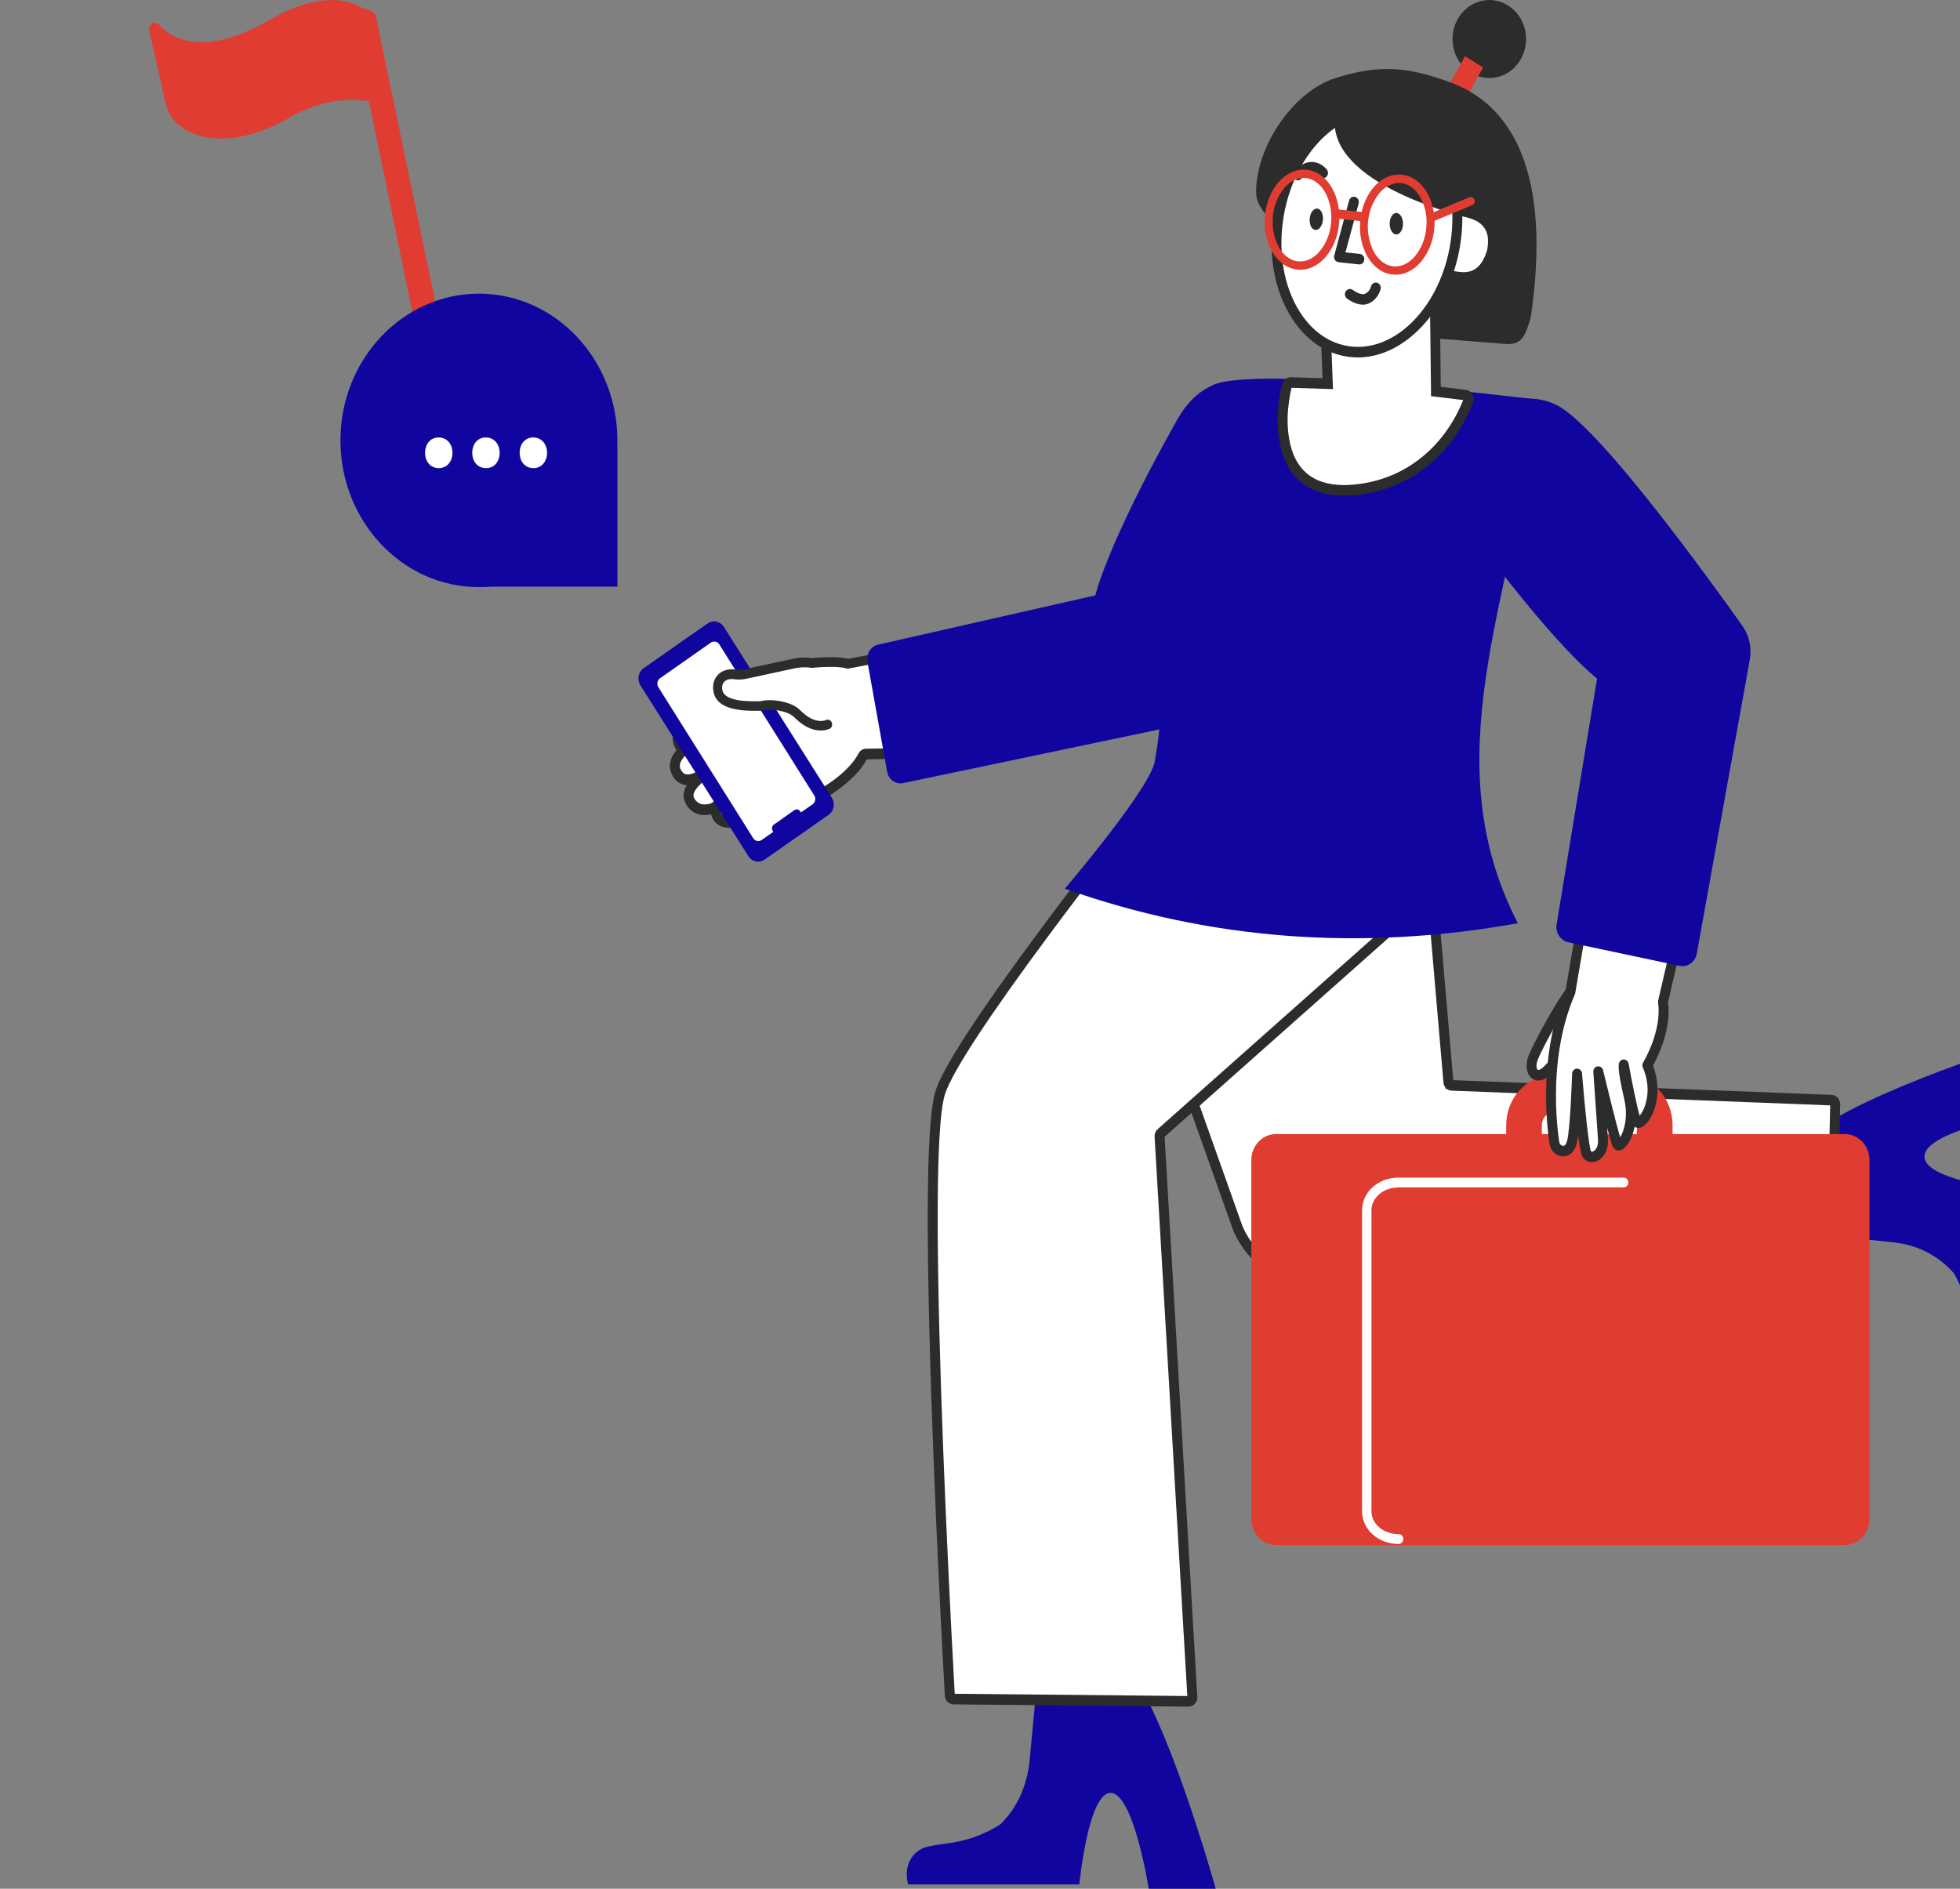 <svg width="83" height="80" viewBox="0 0 83 80" fill="none" xmlns="http://www.w3.org/2000/svg">
<rect x="0" y="0" width="83" height="80" fill="#808080" stroke="none"/>
<g clip-path="url(#clip0_9078_146586)">
<path fill-rule="evenodd" clip-rule="evenodd" d="M62.791 3.279C62.488 3.222 62.209 3.07 61.987 2.844C61.766 2.618 61.612 2.327 61.546 2.009C61.48 1.69 61.505 1.358 61.616 1.054C61.728 0.75 61.922 0.488 62.173 0.301C62.425 0.114 62.723 0.01 63.031 0.002C63.338 -0.006 63.64 0.083 63.9 0.258C64.16 0.432 64.365 0.684 64.49 0.982C64.615 1.28 64.654 1.61 64.603 1.931C64.568 2.147 64.494 2.353 64.384 2.537C64.274 2.722 64.13 2.881 63.962 3.007C63.794 3.132 63.603 3.221 63.402 3.267C63.201 3.314 62.993 3.318 62.791 3.279V3.279Z" fill="#2C2C2C"/>
<path fill-rule="evenodd" clip-rule="evenodd" d="M76.643 52.25L80.188 52.623C81.197 52.73 82.105 53.189 82.754 53.947C83.552 55.377 83.473 56.434 83.642 57.213C83.792 57.929 84.451 58.302 85.15 58.08V50.392C85.15 50.392 81.426 49.987 81.495 48.962C81.565 47.937 85.32 47.275 85.32 47.275V44.265C85.32 44.265 77.941 46.582 76.364 48.386C74.796 50.19 76.643 52.25 76.643 52.25Z" fill="#10069F"/>
<path fill-rule="evenodd" clip-rule="evenodd" d="M43.955 70.796L43.602 74.556C43.502 75.626 43.069 76.59 42.355 77.278C41.006 78.126 40.01 78.04 39.275 78.221C38.601 78.38 38.249 79.079 38.458 79.819H45.706C45.706 79.819 46.088 75.869 47.054 75.944C48.02 76.018 48.645 80 48.645 80H51.482C51.482 80 49.299 72.173 47.598 70.499C45.897 68.836 43.955 70.796 43.955 70.796Z" fill="#10069F"/>
<path fill-rule="evenodd" clip-rule="evenodd" d="M47.003 36.655L52.569 51.975C52.846 52.607 53.289 53.14 53.844 53.511C54.399 53.883 55.044 54.076 55.7 54.069L77.286 58.634L77.559 46.761L61.205 46.125L59.907 31.054L47.003 36.655Z" fill="white"/>
<path d="M46.724 36.161C46.757 36.11 46.8 36.068 46.851 36.038C46.902 36.008 46.959 35.992 47.017 35.989L59.879 30.673L59.891 30.668H59.904C59.996 30.667 60.086 30.703 60.154 30.769C60.222 30.835 60.265 30.926 60.273 31.023L61.541 45.753L77.569 46.376C77.663 46.38 77.751 46.421 77.818 46.491C77.884 46.561 77.922 46.655 77.926 46.754V46.775L77.653 58.648C77.65 58.75 77.61 58.846 77.541 58.917C77.472 58.988 77.38 59.028 77.284 59.028C77.259 59.029 77.234 59.026 77.21 59.02L55.661 54.464H55.607C54.903 54.453 54.217 54.235 53.624 53.833C53.032 53.431 52.557 52.862 52.253 52.189L52.223 52.117L46.687 36.521C46.665 36.462 46.657 36.399 46.663 36.336C46.67 36.273 46.691 36.214 46.724 36.161V36.161ZM77.234 58.569L77.503 46.82L61.466 46.196C61.38 46.193 61.298 46.157 61.236 46.094C61.173 46.032 61.134 45.947 61.126 45.856L59.86 31.16L47.162 36.41C47.144 36.418 47.125 36.423 47.106 36.428L52.62 51.952L52.637 51.989C52.907 52.586 53.328 53.092 53.854 53.449C54.379 53.806 54.989 54.001 55.613 54.011H55.671C55.693 54.011 55.716 54.014 55.739 54.018L77.234 58.569Z" fill="#2C2C2C"/>
<path fill-rule="evenodd" clip-rule="evenodd" d="M50.162 32.084C50.162 32.084 40.884 43.65 39.978 46.297C39.072 48.945 40.381 71.801 40.381 71.801L50.334 71.897L48.931 47.983L62.56 35.877L50.162 32.084Z" fill="white"/>
<path d="M39.631 46.164C39.985 45.129 41.469 42.857 44.175 39.216L44.745 38.453C45.808 37.036 46.996 35.493 48.276 33.859L48.432 33.659C48.614 33.429 48.788 33.207 48.956 32.994L49.88 31.831C49.927 31.773 49.988 31.732 50.057 31.71C50.125 31.688 50.198 31.688 50.266 31.708L62.665 35.5C62.729 35.519 62.787 35.557 62.832 35.608C62.878 35.66 62.91 35.724 62.923 35.793C62.938 35.862 62.933 35.934 62.912 36C62.89 36.067 62.852 36.127 62.801 36.172L49.317 48.151L50.702 71.874C50.705 71.925 50.699 71.976 50.683 72.025C50.667 72.074 50.642 72.118 50.609 72.156C50.577 72.196 50.537 72.228 50.492 72.25C50.447 72.272 50.399 72.285 50.349 72.287H50.33L40.377 72.191C40.284 72.191 40.194 72.152 40.126 72.084C40.058 72.016 40.017 71.924 40.011 71.825L39.914 70.048L39.862 69.029C39.786 67.546 39.715 66.045 39.649 64.567L39.612 63.694C39.549 62.218 39.494 60.8 39.449 59.478L39.431 58.939C39.188 51.45 39.252 47.272 39.631 46.164ZM48.893 48.143C48.89 48.084 48.9 48.026 48.922 47.972C48.944 47.918 48.977 47.87 49.019 47.832L62.451 35.902L50.181 32.148L49.279 33.282L48.756 33.946L48.599 34.145C47.322 35.775 46.136 37.318 45.075 38.731L44.506 39.493C41.867 43.046 40.361 45.342 40.027 46.317C39.672 47.353 39.614 51.594 39.853 58.922L39.872 59.461C39.917 60.786 39.971 62.205 40.034 63.672L40.072 64.545C40.136 66.013 40.208 67.513 40.284 69.004L40.429 71.743L50.279 71.838L48.893 48.143Z" fill="#2C2C2C"/>
<path d="M36.082 28.084L37.683 27.803L38.272 31.991L36.553 31.9L35.66 33.068L32.633 34.96L30.595 34.792L30.294 34.281L29.424 34.246L29.143 33.635L29.464 32.933L28.795 32.912L28.588 32.14L32.283 29.929L30.595 29.69L30.391 28.973L30.777 28.588L33.899 28.066L36.082 28.084Z" fill="white"/>
<path d="M28.594 31.841C28.61 31.818 28.628 31.797 28.646 31.775C28.589 31.692 28.546 31.599 28.517 31.5L28.512 31.477C28.402 31.043 28.598 30.61 29.022 30.347C29.027 30.347 29.558 30.02 31.425 29.019C31.475 28.992 31.532 28.988 31.585 29.006C31.625 29.02 31.66 29.046 31.686 29.081C31.711 29.115 31.727 29.157 31.73 29.202C31.733 29.246 31.724 29.29 31.703 29.328C31.683 29.367 31.652 29.398 31.615 29.418C29.79 30.396 29.238 30.731 29.232 30.734C28.98 30.89 28.859 31.13 28.917 31.36L28.921 31.376C28.948 31.466 28.999 31.545 29.07 31.603L29.268 31.765L29.051 31.975C29.004 32.02 28.96 32.068 28.919 32.119C28.768 32.316 28.748 32.485 28.857 32.648C28.932 32.76 29.087 32.994 29.825 32.504C29.835 32.497 29.847 32.491 29.86 32.487L30.876 31.803L31.116 31.64L31.35 31.474C31.633 31.279 31.896 31.053 32.136 30.801L32.463 30.151V29.821L32.867 29.616L32.852 30.266L32.468 31.072L32.374 31.182C32.13 31.428 31.866 31.65 31.585 31.846L31.49 31.915L30.524 32.565L30.252 32.751L30.016 32.917L29.888 33.015L29.684 33.194L29.649 33.227L29.61 33.266C29.27 33.618 29.366 33.766 29.424 33.854L29.433 33.868C29.48 33.935 29.542 33.989 29.613 34.025C29.684 34.061 29.763 34.078 29.841 34.074C29.91 34.073 29.979 34.064 30.046 34.046L30.071 34.038C30.081 34.036 30.091 34.034 30.102 34.033C30.223 33.961 30.747 33.607 31.795 32.618C31.837 32.579 31.892 32.559 31.948 32.562C32.004 32.566 32.056 32.593 32.093 32.637C32.13 32.681 32.149 32.739 32.146 32.798C32.143 32.857 32.118 32.912 32.078 32.952C31.261 33.723 30.753 34.116 30.502 34.294C30.506 34.309 30.51 34.324 30.512 34.34L30.515 34.36C30.539 34.499 30.628 34.582 30.777 34.607H30.8C30.982 34.63 31.227 34.568 31.489 34.428L31.505 34.42C31.546 34.398 31.592 34.384 31.639 34.381C31.685 34.377 31.732 34.384 31.776 34.4C31.821 34.416 31.862 34.441 31.897 34.474C31.932 34.506 31.96 34.546 31.981 34.591L31.986 34.603C32 34.631 32.016 34.657 32.035 34.68C32.076 34.73 32.127 34.77 32.184 34.797C32.241 34.823 32.303 34.836 32.365 34.834C32.491 34.831 32.613 34.789 32.716 34.714L33.642 34.072L33.875 33.914L34.131 33.745L34.205 33.7L34.226 33.689L34.272 33.666C35.27 33.17 36.032 32.527 36.363 31.904C36.394 31.847 36.438 31.799 36.49 31.766C36.544 31.732 36.604 31.714 36.666 31.713L37.908 31.694H38.256L38.263 31.758C38.269 31.804 38.265 31.851 38.253 31.895C38.24 31.94 38.22 31.981 38.192 32.017C38.163 32.053 38.128 32.083 38.088 32.105C38.049 32.127 38.005 32.14 37.96 32.143L36.711 32.163C36.328 32.854 35.508 33.549 34.451 34.075L34.408 34.096L33.402 34.773L32.948 35.09C32.776 35.214 32.573 35.282 32.365 35.285C32.242 35.287 32.119 35.26 32.007 35.206C31.894 35.153 31.794 35.073 31.714 34.974C31.684 34.936 31.657 34.896 31.634 34.854C31.308 35.02 31.009 35.088 30.749 35.054H30.721C30.408 35.002 30.183 34.794 30.113 34.493C29.694 34.591 29.318 34.457 29.096 34.136L29.083 34.116C28.905 33.845 28.905 33.556 29.083 33.257C28.97 33.251 28.859 33.217 28.761 33.158C28.663 33.098 28.579 33.014 28.517 32.913C28.294 32.576 28.322 32.197 28.594 31.841Z" fill="#2C2C2C"/>
<path fill-rule="evenodd" clip-rule="evenodd" d="M27.257 28.302L29.96 26.409C30.07 26.331 30.205 26.303 30.335 26.33C30.465 26.357 30.58 26.437 30.654 26.554L35.224 33.784C35.26 33.842 35.286 33.906 35.299 33.974C35.312 34.041 35.312 34.111 35.299 34.179C35.286 34.247 35.261 34.312 35.225 34.369C35.189 34.427 35.142 34.476 35.088 34.514L32.384 36.407C32.274 36.484 32.139 36.513 32.009 36.486C31.879 36.459 31.764 36.379 31.69 36.262L27.12 29.032C27.084 28.974 27.058 28.91 27.045 28.842C27.032 28.774 27.032 28.704 27.045 28.637C27.057 28.569 27.083 28.504 27.119 28.447C27.155 28.389 27.202 28.34 27.257 28.302V28.302Z" fill="#10069F"/>
<path fill-rule="evenodd" clip-rule="evenodd" d="M34.483 33.697L34.488 33.703C34.522 33.764 34.532 33.837 34.516 33.906C34.501 33.974 34.461 34.034 34.405 34.072L33.915 34.413L33.886 34.368C33.86 34.326 33.819 34.297 33.772 34.288C33.726 34.278 33.677 34.288 33.638 34.316L32.77 34.929L32.765 34.932C32.727 34.961 32.701 35.003 32.693 35.051C32.684 35.099 32.693 35.148 32.718 35.189L32.747 35.235L32.258 35.576C32.203 35.617 32.136 35.634 32.069 35.622C32.003 35.611 31.944 35.573 31.904 35.516L27.876 29.101C27.839 29.04 27.827 28.966 27.842 28.896C27.857 28.826 27.897 28.764 27.955 28.726L30.098 27.222C30.155 27.181 30.225 27.165 30.293 27.179C30.36 27.192 30.421 27.234 30.46 27.294L34.483 33.697Z" fill="white"/>
<path d="M35.89 28.15C36.622 27.991 38.01 27.771 38.129 27.729L37.863 30.215L34.523 30.743L33.321 29.939L32.203 29.905L30.668 29.73L30.39 29.116L30.591 28.629L33.836 28.023L35.89 28.15Z" fill="white"/>
<path d="M30.37 28.618C30.551 28.402 30.841 28.311 31.161 28.365L31.223 28.372C31.333 28.378 31.444 28.368 31.551 28.342L33.532 27.915C33.806 27.847 34.091 27.834 34.37 27.876C35.373 27.784 35.789 27.869 35.913 27.906L37.046 27.693C37.156 27.672 37.269 27.699 37.361 27.766C37.453 27.834 37.516 27.938 37.535 28.054C37.54 28.081 37.54 28.108 37.535 28.134C37.53 28.161 37.52 28.186 37.506 28.208C37.491 28.231 37.473 28.25 37.451 28.264C37.43 28.279 37.406 28.289 37.381 28.294C37.356 28.299 37.33 28.298 37.306 28.292C37.281 28.286 37.257 28.275 37.236 28.26C37.216 28.244 37.198 28.224 37.184 28.201C37.171 28.179 37.162 28.153 37.158 28.127C37.155 28.116 37.15 28.107 37.141 28.101C37.133 28.096 37.123 28.093 37.113 28.095L35.937 28.317C35.911 28.322 35.886 28.322 35.86 28.317L35.843 28.313C35.835 28.311 35.827 28.308 35.819 28.305C35.816 28.305 35.466 28.186 34.376 28.288C34.355 28.289 34.334 28.288 34.313 28.282C34.313 28.282 34.056 28.221 33.608 28.318L31.634 28.743C31.487 28.778 31.337 28.791 31.186 28.781L31.108 28.772C30.913 28.739 30.747 28.783 30.654 28.893C30.616 28.945 30.591 29.005 30.582 29.069C30.572 29.134 30.578 29.2 30.598 29.261C30.68 29.573 31.199 29.726 32.105 29.702H32.186L32.307 29.679C32.404 29.663 32.501 29.656 32.599 29.656C32.919 29.656 33.552 29.745 33.881 30.08L33.908 30.106C34.203 30.394 34.489 30.539 34.758 30.539H34.773C34.824 30.538 34.875 30.531 34.924 30.518C34.944 30.513 34.962 30.505 34.98 30.496C35.024 30.478 35.073 30.478 35.117 30.497C35.162 30.515 35.198 30.549 35.219 30.594C35.241 30.639 35.246 30.691 35.234 30.739C35.221 30.788 35.193 30.83 35.153 30.857C35.112 30.879 35.069 30.895 35.025 30.908C34.945 30.931 34.862 30.943 34.779 30.943H34.762C34.394 30.943 34.02 30.761 33.651 30.4L33.622 30.371C33.418 30.168 32.946 30.059 32.601 30.059C32.525 30.059 32.449 30.064 32.374 30.075C32.321 30.089 32.266 30.099 32.212 30.105H32.109C30.98 30.134 30.366 29.892 30.229 29.365C30.156 29.081 30.206 28.816 30.37 28.618Z" fill="#2C2C2C"/>
<path fill-rule="evenodd" clip-rule="evenodd" d="M36.736 28.041L37.565 32.678C37.578 32.757 37.606 32.833 37.646 32.9C37.687 32.968 37.739 33.026 37.801 33.072C37.863 33.118 37.933 33.151 38.007 33.168C38.08 33.185 38.157 33.187 38.231 33.173L49.307 30.852C49.532 30.808 49.745 30.713 49.932 30.575C50.12 30.437 50.278 30.259 50.397 30.052C51.563 28.03 55.026 21.893 55.33 19.779C55.707 17.224 51.843 14.219 49.835 17.804C46.85 23.117 46.384 25.217 46.384 25.217L37.225 27.296C37.146 27.308 37.069 27.338 37.001 27.383C36.933 27.427 36.874 27.486 36.829 27.556C36.783 27.626 36.751 27.705 36.735 27.788C36.719 27.872 36.719 27.957 36.736 28.041V28.041Z" fill="#10069F"/>
<path fill-rule="evenodd" clip-rule="evenodd" d="M45.092 37.643C45.092 37.643 48.914 33.157 48.914 32.151C50.021 26.485 46.774 19.381 51.327 16.333C52.935 15.418 65.228 16.938 65.228 16.938C63.951 25.53 60.696 32.138 64.275 39.105C57.623 40.3 51.228 39.813 45.092 37.643Z" fill="#10069F"/>
<path fill-rule="evenodd" clip-rule="evenodd" d="M54.038 48.035H63.783V47.651C63.784 47.372 63.837 47.095 63.939 46.838C64.041 46.58 64.189 46.347 64.376 46.15C64.563 45.953 64.785 45.798 65.028 45.692C65.272 45.586 65.533 45.532 65.796 45.533H68.815C69.078 45.532 69.339 45.586 69.583 45.692C69.826 45.798 70.048 45.953 70.235 46.15C70.422 46.347 70.57 46.58 70.672 46.838C70.774 47.095 70.827 47.372 70.828 47.651V48.035H78.118C78.255 48.034 78.391 48.062 78.518 48.117C78.645 48.172 78.76 48.254 78.858 48.356C78.955 48.459 79.032 48.58 79.085 48.715C79.138 48.849 79.166 48.993 79.166 49.138V64.34C79.166 64.485 79.138 64.629 79.085 64.763C79.032 64.897 78.955 65.019 78.858 65.122C78.76 65.224 78.645 65.305 78.518 65.361C78.391 65.416 78.255 65.444 78.118 65.443H54.038C53.9 65.444 53.764 65.416 53.638 65.361C53.511 65.305 53.395 65.224 53.298 65.122C53.2 65.019 53.123 64.897 53.07 64.763C53.017 64.629 52.99 64.485 52.99 64.34V49.138C52.99 48.993 53.017 48.849 53.07 48.715C53.123 48.58 53.2 48.459 53.298 48.356C53.395 48.254 53.511 48.172 53.638 48.117C53.764 48.062 53.9 48.034 54.038 48.035V48.035ZM69.317 47.651C69.317 47.581 69.304 47.512 69.279 47.448C69.253 47.383 69.216 47.325 69.169 47.276C69.123 47.227 69.067 47.188 69.006 47.161C68.945 47.135 68.88 47.121 68.814 47.122H65.796C65.73 47.121 65.665 47.135 65.604 47.161C65.543 47.188 65.487 47.227 65.441 47.276C65.394 47.325 65.357 47.383 65.331 47.448C65.306 47.512 65.293 47.581 65.292 47.651V48.035H69.317V47.651Z" fill="#E03C31"/>
<path fill-rule="evenodd" clip-rule="evenodd" d="M59.217 49.879C59.234 49.88 59.25 49.882 59.267 49.887C59.283 49.882 59.299 49.88 59.316 49.879H68.76C68.811 49.879 68.861 49.901 68.898 49.94C68.934 49.979 68.955 50.032 68.955 50.087C68.955 50.142 68.934 50.194 68.898 50.233C68.861 50.272 68.811 50.294 68.76 50.294H59.316C59.302 50.294 59.287 50.292 59.273 50.289C59.255 50.294 59.236 50.298 59.217 50.298C58.585 50.298 58.089 50.726 58.077 51.241V64.016C58.077 64.54 58.578 64.979 59.218 64.979C59.244 64.977 59.271 64.981 59.297 64.991C59.322 65.001 59.345 65.016 59.364 65.035C59.384 65.055 59.4 65.079 59.41 65.105C59.421 65.131 59.426 65.159 59.426 65.188C59.426 65.216 59.421 65.245 59.41 65.271C59.4 65.297 59.384 65.32 59.364 65.34C59.345 65.36 59.322 65.375 59.297 65.385C59.271 65.394 59.244 65.398 59.218 65.397C58.382 65.397 57.694 64.802 57.68 64.039V51.259C57.679 50.487 58.373 49.879 59.217 49.879Z" fill="white"/>
<path fill-rule="evenodd" clip-rule="evenodd" d="M64.892 44.9C64.743 45.417 65.068 45.746 65.457 45.401C65.738 45.136 65.997 44.846 66.231 44.534L66.508 42.007C66.191 42.364 65.051 44.386 64.892 44.9Z" fill="white"/>
<path d="M64.691 44.83C64.853 44.303 66.003 42.247 66.354 41.858C66.384 41.824 66.424 41.801 66.468 41.792C66.511 41.784 66.556 41.79 66.596 41.81C66.636 41.83 66.669 41.862 66.69 41.903C66.712 41.944 66.721 41.991 66.715 42.038L66.439 44.565C66.434 44.606 66.419 44.646 66.395 44.678C66.153 45.002 65.884 45.301 65.591 45.574C65.469 45.692 65.312 45.761 65.146 45.769C65.053 45.769 64.962 45.74 64.884 45.686C64.662 45.528 64.588 45.195 64.691 44.83ZM65.117 45.311C65.146 45.332 65.223 45.316 65.321 45.229C65.577 44.99 65.813 44.728 66.028 44.447L66.203 42.851C65.763 43.582 65.192 44.647 65.093 44.966C65.038 45.153 65.074 45.281 65.117 45.311Z" fill="#2C2C2C"/>
<path fill-rule="evenodd" clip-rule="evenodd" d="M66.996 39.108L66.499 42.031C65.284 44.832 65.762 48.155 65.836 48.466C65.909 48.778 66.429 48.978 66.574 48.346C66.72 47.713 66.783 45.481 66.783 45.481C66.862 46.482 67.067 48.718 67.199 48.892C67.403 49.174 67.934 48.907 67.879 48.231L67.683 45.39C67.683 45.39 68.358 48.214 68.484 48.466C68.61 48.718 69.29 47.816 68.987 46.505C68.685 45.193 68.761 45.096 68.761 45.096C68.761 45.096 69.139 47.206 69.302 47.507C69.465 47.807 70.401 46.601 69.761 45.124C69.761 45.124 70.61 43.738 70.422 42.435L71.141 39.339L66.996 39.108Z" fill="white"/>
<path d="M66.296 41.964L66.789 39.068C66.798 39.015 66.825 38.967 66.865 38.933C66.905 38.899 66.955 38.882 67.007 38.885L71.152 39.114C71.183 39.116 71.213 39.125 71.241 39.141C71.268 39.156 71.292 39.178 71.31 39.204C71.329 39.231 71.341 39.261 71.347 39.294C71.354 39.326 71.353 39.359 71.345 39.391L70.637 42.444C70.784 43.6 70.207 44.762 69.998 45.14C70.482 46.39 69.958 47.504 69.547 47.728C69.498 47.759 69.442 47.775 69.385 47.775C69.328 47.775 69.271 47.759 69.222 47.728C69.114 48.266 68.866 48.623 68.66 48.706C68.594 48.736 68.521 48.738 68.454 48.712C68.386 48.687 68.331 48.635 68.298 48.568C68.281 48.536 68.239 48.45 68.059 47.774L68.09 48.212C68.13 48.733 67.879 49.079 67.613 49.185C67.549 49.212 67.481 49.225 67.413 49.226C67.34 49.227 67.268 49.21 67.202 49.176C67.136 49.142 67.079 49.092 67.034 49.031C66.991 48.973 66.925 48.807 66.83 48.101C66.814 48.223 66.797 48.323 66.779 48.398C66.695 48.764 66.478 48.982 66.198 48.983C66.069 48.98 65.945 48.933 65.843 48.85C65.741 48.767 65.667 48.651 65.632 48.52C65.623 48.488 64.994 44.993 66.296 41.964ZM67.669 48.245L67.473 45.404C67.469 45.348 67.485 45.293 67.517 45.249C67.55 45.205 67.597 45.176 67.649 45.167C67.66 45.166 67.672 45.166 67.683 45.167C67.73 45.167 67.775 45.184 67.812 45.214C67.85 45.245 67.876 45.287 67.887 45.336C68.102 46.232 68.451 47.646 68.608 48.175C68.768 47.919 68.959 47.323 68.782 46.559C68.455 45.134 68.54 45.029 68.601 44.953C68.627 44.921 68.661 44.897 68.699 44.885C68.737 44.872 68.777 44.871 68.816 44.882C68.854 44.893 68.889 44.915 68.916 44.946C68.943 44.976 68.961 45.015 68.968 45.056C69.087 45.72 69.309 46.837 69.434 47.258C69.495 47.184 69.547 47.102 69.588 47.014C69.681 46.818 69.957 46.111 69.569 45.216C69.554 45.182 69.547 45.144 69.55 45.106C69.552 45.068 69.564 45.032 69.584 45C69.592 44.987 70.388 43.671 70.214 42.466C70.21 42.437 70.211 42.408 70.218 42.38L70.875 39.545L67.17 39.341L66.706 42.069C66.703 42.088 66.698 42.106 66.69 42.123C65.43 45.026 66.033 48.38 66.039 48.411C66.051 48.446 66.073 48.477 66.101 48.499C66.129 48.521 66.163 48.534 66.198 48.536C66.302 48.536 66.352 48.365 66.369 48.292C66.505 47.704 66.57 45.566 66.574 45.476C66.576 45.42 66.599 45.367 66.637 45.327C66.675 45.288 66.725 45.265 66.779 45.263C66.832 45.262 66.883 45.282 66.924 45.319C66.963 45.356 66.989 45.408 66.994 45.464C67.122 47.088 67.293 48.586 67.371 48.762C67.383 48.773 67.399 48.78 67.415 48.781C67.432 48.783 67.448 48.779 67.463 48.77C67.584 48.72 67.693 48.54 67.669 48.248V48.245Z" fill="#2C2C2C"/>
<path fill-rule="evenodd" clip-rule="evenodd" d="M66.426 39.914L71.118 40.908C71.197 40.926 71.278 40.928 71.358 40.913C71.437 40.898 71.513 40.867 71.581 40.821C71.649 40.775 71.707 40.715 71.754 40.645C71.8 40.575 71.832 40.496 71.85 40.413L74.096 27.954C74.143 27.701 74.14 27.441 74.085 27.19C74.03 26.939 73.926 26.704 73.779 26.499C72.342 24.477 67.961 18.421 66.095 17.257C63.844 15.843 59.478 18.666 62.042 22.188C65.843 27.418 67.631 28.743 67.631 28.743L65.925 39.109C65.906 39.197 65.903 39.288 65.918 39.377C65.933 39.466 65.965 39.55 66.012 39.626C66.059 39.701 66.12 39.766 66.191 39.815C66.262 39.865 66.342 39.898 66.426 39.914V39.914Z" fill="#10069F"/>
<path fill-rule="evenodd" clip-rule="evenodd" d="M56.281 14.2L56.375 16.408L54.662 16.294C54.408 16.74 53.615 20.868 57.198 20.657C59.552 20.52 61.312 18.933 62.039 16.898L60.65 16.728L60.599 12.324L56.281 14.2Z" fill="white"/>
<path d="M54.143 17.127C54.173 16.832 54.225 16.541 54.298 16.255C54.321 16.174 54.368 16.104 54.432 16.054C54.496 16.005 54.573 15.978 54.652 15.978H54.679L56.006 16.021L55.938 14.288C55.936 14.213 55.954 14.139 55.99 14.075C56.026 14.011 56.079 13.96 56.142 13.927L60.449 11.968C60.495 11.947 60.545 11.936 60.596 11.935C60.693 11.935 60.786 11.976 60.855 12.048C60.924 12.12 60.964 12.218 60.966 12.321L61.012 16.384L62.077 16.514C62.133 16.52 62.186 16.54 62.233 16.571C62.28 16.603 62.32 16.645 62.35 16.695C62.379 16.744 62.398 16.8 62.404 16.858C62.41 16.916 62.404 16.975 62.386 17.03L62.378 17.049C61.47 19.378 59.529 20.85 57.186 20.987C57.093 20.993 57.001 20.995 56.914 20.995C55.391 20.995 54.445 20.201 54.182 18.689C54.091 18.174 54.078 17.646 54.143 17.127ZM54.594 18.604C54.819 19.892 55.6 20.545 56.913 20.545C56.994 20.545 57.079 20.545 57.165 20.537C59.318 20.411 61.107 19.07 61.962 16.945L60.601 16.779L60.55 12.407L56.367 14.309L56.447 16.483L54.692 16.426C54.634 16.674 54.591 16.926 54.564 17.18C54.504 17.653 54.514 18.134 54.594 18.604V18.604Z" fill="#2C2C2C"/>
<path fill-rule="evenodd" clip-rule="evenodd" d="M62.703 11.204C63.16 10.717 63.17 9.949 62.727 9.489C62.284 9.029 61.554 9.051 61.098 9.538C60.641 10.025 60.63 10.793 61.073 11.253C61.516 11.713 62.246 11.691 62.703 11.204Z" fill="white"/>
<path fill-rule="evenodd" clip-rule="evenodd" d="M61.493 10.49C61.997 7.71 60.791 5.131 58.798 4.731C56.805 4.331 54.782 6.26 54.276 9.041C53.771 11.821 54.979 14.401 56.971 14.801C58.964 15.201 60.988 13.272 61.493 10.49Z" fill="white"/>
<path d="M53.964 8.979C54.498 6.047 56.691 4.014 58.853 4.446C59.738 4.623 60.506 5.179 61.065 6.051C61.837 7.257 62.107 8.896 61.805 10.549C61.329 13.166 59.478 15.14 57.502 15.14C57.305 15.14 57.109 15.12 56.916 15.082C56.031 14.905 55.264 14.349 54.705 13.476C53.933 12.273 53.663 10.634 53.964 8.979ZM55.053 13.226C55.548 13.998 56.219 14.488 56.995 14.642C58.929 15.029 60.901 13.154 61.392 10.464C61.672 8.927 61.425 7.41 60.716 6.302C60.222 5.53 59.55 5.04 58.775 4.885C58.606 4.851 58.436 4.834 58.265 4.834C56.488 4.834 54.817 6.653 54.377 9.064C54.097 10.603 54.344 12.12 55.053 13.228V13.226Z" fill="#2C2C2C"/>
<path d="M57.557 11.129C57.595 11.131 57.632 11.117 57.66 11.09C57.688 11.063 57.705 11.025 57.707 10.985C57.709 10.945 57.696 10.906 57.67 10.877C57.645 10.847 57.609 10.829 57.572 10.827L56.886 10.755L57.468 8.601C57.476 8.581 57.48 8.56 57.48 8.538C57.479 8.516 57.475 8.495 57.466 8.475C57.458 8.456 57.445 8.438 57.429 8.424C57.414 8.41 57.396 8.4 57.376 8.394C57.357 8.388 57.336 8.387 57.316 8.39C57.296 8.393 57.276 8.401 57.259 8.412C57.242 8.424 57.228 8.44 57.217 8.458C57.206 8.476 57.198 8.496 57.195 8.518L56.566 10.845C56.561 10.866 56.559 10.889 56.563 10.91C56.566 10.932 56.574 10.953 56.586 10.971C56.597 10.989 56.612 11.005 56.63 11.016C56.648 11.028 56.668 11.035 56.689 11.037L57.545 11.13L57.557 11.129Z" fill="#2C2C2C"/>
<path d="M57.559 11.201C57.614 11.203 57.667 11.182 57.708 11.142C57.748 11.102 57.772 11.048 57.775 10.99C57.778 10.931 57.759 10.874 57.723 10.831C57.687 10.787 57.636 10.76 57.581 10.756L56.975 10.691L57.535 8.618C57.55 8.561 57.543 8.499 57.516 8.448C57.489 8.396 57.443 8.358 57.39 8.341C57.336 8.325 57.278 8.332 57.23 8.361C57.181 8.389 57.145 8.437 57.13 8.494L56.501 10.822C56.492 10.854 56.49 10.886 56.495 10.919C56.5 10.951 56.511 10.982 56.529 11.009C56.546 11.036 56.568 11.059 56.595 11.075C56.621 11.092 56.651 11.102 56.682 11.106L57.538 11.198L57.559 11.201ZM57.332 8.479C57.339 8.478 57.345 8.478 57.352 8.479C57.371 8.485 57.387 8.499 57.397 8.517C57.406 8.535 57.409 8.557 57.403 8.577L56.799 10.816L57.567 10.899C57.576 10.9 57.586 10.903 57.594 10.908C57.603 10.913 57.611 10.919 57.617 10.928C57.623 10.935 57.628 10.945 57.631 10.955C57.634 10.964 57.634 10.975 57.633 10.985C57.633 10.996 57.63 11.006 57.625 11.015C57.621 11.025 57.614 11.033 57.607 11.04C57.599 11.047 57.59 11.052 57.58 11.055C57.571 11.058 57.561 11.059 57.551 11.057L56.693 10.964C56.682 10.963 56.672 10.959 56.663 10.953C56.653 10.947 56.645 10.939 56.639 10.93C56.633 10.92 56.629 10.909 56.627 10.898C56.626 10.887 56.626 10.875 56.629 10.864L57.258 8.536C57.264 8.516 57.276 8.499 57.294 8.489C57.305 8.482 57.318 8.479 57.332 8.479V8.479Z" fill="#2C2C2C"/>
<path fill-rule="evenodd" clip-rule="evenodd" d="M59.13 9.931C59.286 9.931 59.412 9.727 59.412 9.475C59.412 9.223 59.286 9.02 59.13 9.02C58.974 9.02 58.849 9.224 58.849 9.475C58.849 9.726 58.974 9.931 59.13 9.931Z" fill="#2C2C2C"/>
<path fill-rule="evenodd" clip-rule="evenodd" d="M56.022 9.316C56.045 9.065 55.938 8.85 55.783 8.834C55.628 8.818 55.484 9.008 55.461 9.259C55.438 9.509 55.545 9.724 55.7 9.74C55.854 9.756 55.999 9.566 56.022 9.316Z" fill="#2C2C2C"/>
<path d="M57.714 12.833C57.793 12.833 57.871 12.817 57.944 12.784C58.055 12.733 58.153 12.656 58.232 12.559C58.311 12.462 58.368 12.347 58.4 12.223C58.407 12.185 58.399 12.145 58.379 12.112C58.358 12.079 58.326 12.056 58.29 12.048C58.254 12.039 58.216 12.046 58.184 12.067C58.153 12.087 58.13 12.12 58.121 12.158C58.1 12.236 58.062 12.307 58.012 12.367C57.962 12.427 57.9 12.475 57.83 12.506C57.642 12.594 57.348 12.415 57.251 12.338C57.221 12.317 57.183 12.308 57.147 12.315C57.111 12.321 57.079 12.342 57.057 12.373C57.035 12.405 57.025 12.443 57.03 12.482C57.034 12.521 57.052 12.556 57.08 12.581C57.118 12.612 57.407 12.833 57.714 12.833Z" fill="#2C2C2C"/>
<path d="M57.714 12.905C57.802 12.905 57.89 12.887 57.971 12.85C58.091 12.794 58.198 12.71 58.284 12.604C58.37 12.499 58.432 12.374 58.466 12.239C58.478 12.181 58.468 12.121 58.438 12.071C58.407 12.021 58.36 11.986 58.305 11.973C58.278 11.966 58.251 11.966 58.224 11.971C58.197 11.976 58.171 11.986 58.148 12.002C58.124 12.018 58.103 12.04 58.087 12.064C58.071 12.089 58.06 12.117 58.055 12.147C58.036 12.213 58.003 12.274 57.96 12.325C57.916 12.377 57.863 12.417 57.803 12.444C57.656 12.511 57.394 12.366 57.291 12.284C57.246 12.249 57.189 12.234 57.134 12.242C57.078 12.251 57.028 12.283 56.995 12.331C56.961 12.379 56.947 12.439 56.956 12.498C56.964 12.557 56.994 12.61 57.039 12.645C57.094 12.683 57.39 12.905 57.714 12.905ZM58.258 12.111H58.275C58.284 12.113 58.293 12.117 58.301 12.123C58.309 12.129 58.316 12.137 58.322 12.145C58.327 12.154 58.331 12.164 58.332 12.174C58.334 12.185 58.334 12.195 58.332 12.205C58.303 12.318 58.25 12.422 58.178 12.511C58.106 12.599 58.016 12.669 57.915 12.715C57.851 12.744 57.781 12.758 57.711 12.758C57.426 12.758 57.149 12.541 57.118 12.52C57.104 12.507 57.095 12.489 57.093 12.469C57.091 12.449 57.096 12.429 57.107 12.413C57.118 12.397 57.135 12.386 57.154 12.382C57.172 12.378 57.191 12.382 57.207 12.393C57.211 12.393 57.591 12.691 57.855 12.57C57.934 12.534 58.004 12.479 58.061 12.41C58.118 12.342 58.16 12.261 58.185 12.173C58.187 12.162 58.191 12.152 58.196 12.143C58.202 12.134 58.209 12.127 58.218 12.121C58.23 12.114 58.244 12.111 58.258 12.112V12.111Z" fill="#2C2C2C"/>
<path d="M54.953 7.567C54.972 7.567 54.991 7.563 55.009 7.555C55.027 7.547 55.043 7.535 55.056 7.521C55.235 7.324 55.409 7.232 55.573 7.238C55.705 7.251 55.827 7.317 55.913 7.424C55.937 7.455 55.971 7.475 56.008 7.48C56.046 7.485 56.084 7.474 56.114 7.449C56.143 7.424 56.163 7.388 56.167 7.348C56.171 7.308 56.161 7.268 56.138 7.237C56.069 7.151 55.985 7.08 55.891 7.028C55.796 6.976 55.693 6.945 55.587 6.936C55.337 6.922 55.089 7.048 54.851 7.311C54.832 7.332 54.819 7.359 54.814 7.388C54.809 7.417 54.812 7.447 54.823 7.474C54.834 7.502 54.852 7.525 54.875 7.541C54.898 7.558 54.925 7.567 54.953 7.567V7.567Z" fill="#2C2C2C"/>
<path d="M54.953 7.639C54.981 7.639 55.01 7.632 55.036 7.62C55.062 7.607 55.085 7.589 55.105 7.567C55.269 7.386 55.425 7.298 55.569 7.306C55.681 7.319 55.785 7.375 55.86 7.465C55.895 7.512 55.946 7.542 56.001 7.549C56.056 7.556 56.112 7.539 56.156 7.502C56.2 7.466 56.228 7.412 56.235 7.353C56.241 7.294 56.226 7.235 56.191 7.188C56.117 7.094 56.026 7.016 55.922 6.959C55.819 6.903 55.706 6.869 55.59 6.86C55.318 6.846 55.054 6.979 54.802 7.257C54.782 7.278 54.767 7.303 54.757 7.33C54.747 7.357 54.742 7.387 54.743 7.416C54.745 7.474 54.767 7.529 54.807 7.569C54.846 7.609 54.898 7.632 54.953 7.633V7.639ZM55.552 7.165C55.374 7.165 55.191 7.267 55.007 7.47C54.993 7.484 54.974 7.492 54.955 7.492C54.935 7.492 54.917 7.484 54.903 7.47C54.896 7.463 54.89 7.454 54.886 7.444C54.883 7.435 54.88 7.425 54.88 7.414C54.88 7.404 54.883 7.393 54.886 7.384C54.89 7.374 54.896 7.365 54.903 7.358C55.126 7.112 55.356 6.994 55.583 7.005C55.68 7.013 55.773 7.042 55.859 7.089C55.945 7.136 56.021 7.201 56.084 7.279C56.09 7.288 56.094 7.297 56.097 7.307C56.1 7.317 56.1 7.327 56.099 7.337C56.098 7.348 56.095 7.358 56.09 7.367C56.086 7.376 56.079 7.384 56.071 7.39C56.056 7.403 56.036 7.409 56.016 7.406C55.997 7.404 55.979 7.393 55.967 7.377C55.868 7.253 55.728 7.175 55.576 7.16L55.552 7.165Z" fill="#2C2C2C"/>
<path d="M62.038 2.381L62.805 2.856L62.01 4.28L61.243 3.805L62.038 2.381Z" fill="#E03C31"/>
<path fill-rule="evenodd" clip-rule="evenodd" d="M56.567 3.301C58.417 2.72 59.618 2.824 61.438 3.497C64.035 4.458 65.718 7.317 64.824 13.444C64.57 14.338 64.383 14.595 63.782 14.571L60.704 14.327L60.688 12.964C60.757 12.872 61.004 12.322 61.242 11.422C61.861 11.52 62.584 11.828 62.972 10.61C63.181 9.578 62.609 9.305 61.899 9.157C61.899 9.133 56.675 7.895 56.522 5.309C55.632 5.749 54.542 7.699 54.401 8.303C54.302 8.734 54.225 9.171 54.173 9.612C53.548 9.116 53.212 8.651 53.194 8.204C53.139 6.356 54.665 3.907 56.567 3.301Z" fill="#2C2C2C"/>
<path d="M53.566 9.156C53.665 8.012 54.429 7.105 55.319 7.188C56.056 7.257 56.589 7.979 56.696 8.873L57.609 8.973H57.617H57.625C57.637 8.976 57.648 8.981 57.658 8.987C57.874 8.03 58.563 7.326 59.352 7.398C60.061 7.465 60.582 8.138 60.714 8.987L62.221 8.357L62.231 8.353H62.241C62.28 8.343 62.322 8.348 62.358 8.367C62.395 8.386 62.423 8.417 62.44 8.457V8.457C62.456 8.501 62.455 8.549 62.438 8.592C62.421 8.636 62.389 8.67 62.349 8.689V8.689L60.75 9.351C60.752 9.455 60.749 9.558 60.741 9.661C60.642 10.806 59.872 11.713 58.987 11.629L58.993 11.557L58.987 11.629C58.096 11.546 57.501 10.507 57.601 9.363H57.582L56.718 9.268C56.718 9.329 56.714 9.39 56.709 9.452C56.609 10.596 55.84 11.503 54.955 11.42L54.961 11.348L54.955 11.42C54.062 11.34 53.467 10.299 53.566 9.156ZM58.19 10.689C58.389 11.03 58.679 11.25 59.007 11.282C59.335 11.315 59.66 11.155 59.915 10.859C60.195 10.518 60.365 10.09 60.4 9.639C60.447 9.189 60.357 8.736 60.141 8.346C59.942 8.005 59.65 7.785 59.324 7.753C58.998 7.722 58.671 7.88 58.416 8.176C58.141 8.52 57.972 8.946 57.932 9.395C57.892 9.845 57.983 10.296 58.192 10.689H58.19ZM54.976 11.07C55.305 11.102 55.629 10.944 55.884 10.647C56.165 10.306 56.334 9.878 56.368 9.426C56.378 9.319 56.381 9.211 56.376 9.104C56.37 9.083 56.367 9.061 56.368 9.039V9.033C56.368 9.028 56.368 9.023 56.368 9.019C56.348 8.706 56.259 8.403 56.107 8.134C55.908 7.793 55.617 7.574 55.29 7.541C54.964 7.509 54.637 7.668 54.382 7.964C54.106 8.309 53.937 8.734 53.898 9.184C53.858 9.633 53.949 10.085 54.158 10.478C54.354 10.818 54.644 11.038 54.974 11.073L54.976 11.07Z" fill="#E03C31"/>
<path fill-rule="evenodd" clip-rule="evenodd" d="M15.626 4.285L18.178 16.694C18.545 16.544 18.89 16.268 19.211 16.517C18.998 15.505 17.248 7.098 17.248 7.098L15.919 0.697C15.875 0.492 15.545 0.366 15.357 0.353C14.827 0.009 13.592 -0.408 11.376 0.863C9.224 2.1 7.657 2.034 6.728 1.048C6.553 0.863 6.253 1.035 6.316 1.293L7.021 4.404C7.077 4.662 7.202 4.9 7.37 5.092C8.069 5.886 9.804 6.396 12.306 4.96C13.617 4.205 14.802 4.152 15.626 4.285Z" fill="#E03C31"/>
<path fill-rule="evenodd" clip-rule="evenodd" d="M20.28 12.439C23.524 12.439 26.145 15.229 26.145 18.659C26.145 18.749 26.145 18.839 26.135 18.919L26.145 18.909V24.849H20.79C20.62 24.869 20.45 24.869 20.28 24.869C17.037 24.869 14.417 22.079 14.417 18.649C14.417 15.229 17.047 12.439 20.28 12.439Z" fill="#10069F"/>
<path fill-rule="evenodd" clip-rule="evenodd" d="M23.166 19.179C23.166 18.799 22.921 18.529 22.581 18.529C22.242 18.529 22.006 18.799 22.006 19.179C22.006 19.549 22.233 19.829 22.591 19.829C22.93 19.829 23.166 19.549 23.166 19.179Z" fill="white"/>
<path fill-rule="evenodd" clip-rule="evenodd" d="M21.158 19.179C21.158 18.799 20.913 18.529 20.574 18.529C20.234 18.529 19.999 18.799 19.999 19.179C19.999 19.549 20.225 19.829 20.583 19.829C20.932 19.829 21.158 19.549 21.158 19.179Z" fill="white"/>
<path fill-rule="evenodd" clip-rule="evenodd" d="M19.16 19.179C19.16 18.799 18.915 18.529 18.576 18.529C18.236 18.529 18.001 18.799 18.001 19.179C18.001 19.549 18.227 19.829 18.585 19.829C18.924 19.829 19.16 19.549 19.16 19.179Z" fill="white"/>
</g>
<defs>
<clipPath id="clip0_9078_146586">
<rect width="83" height="80" fill="white" transform="matrix(-1 0 0 1 83 0)"/>
</clipPath>
</defs>
</svg>
